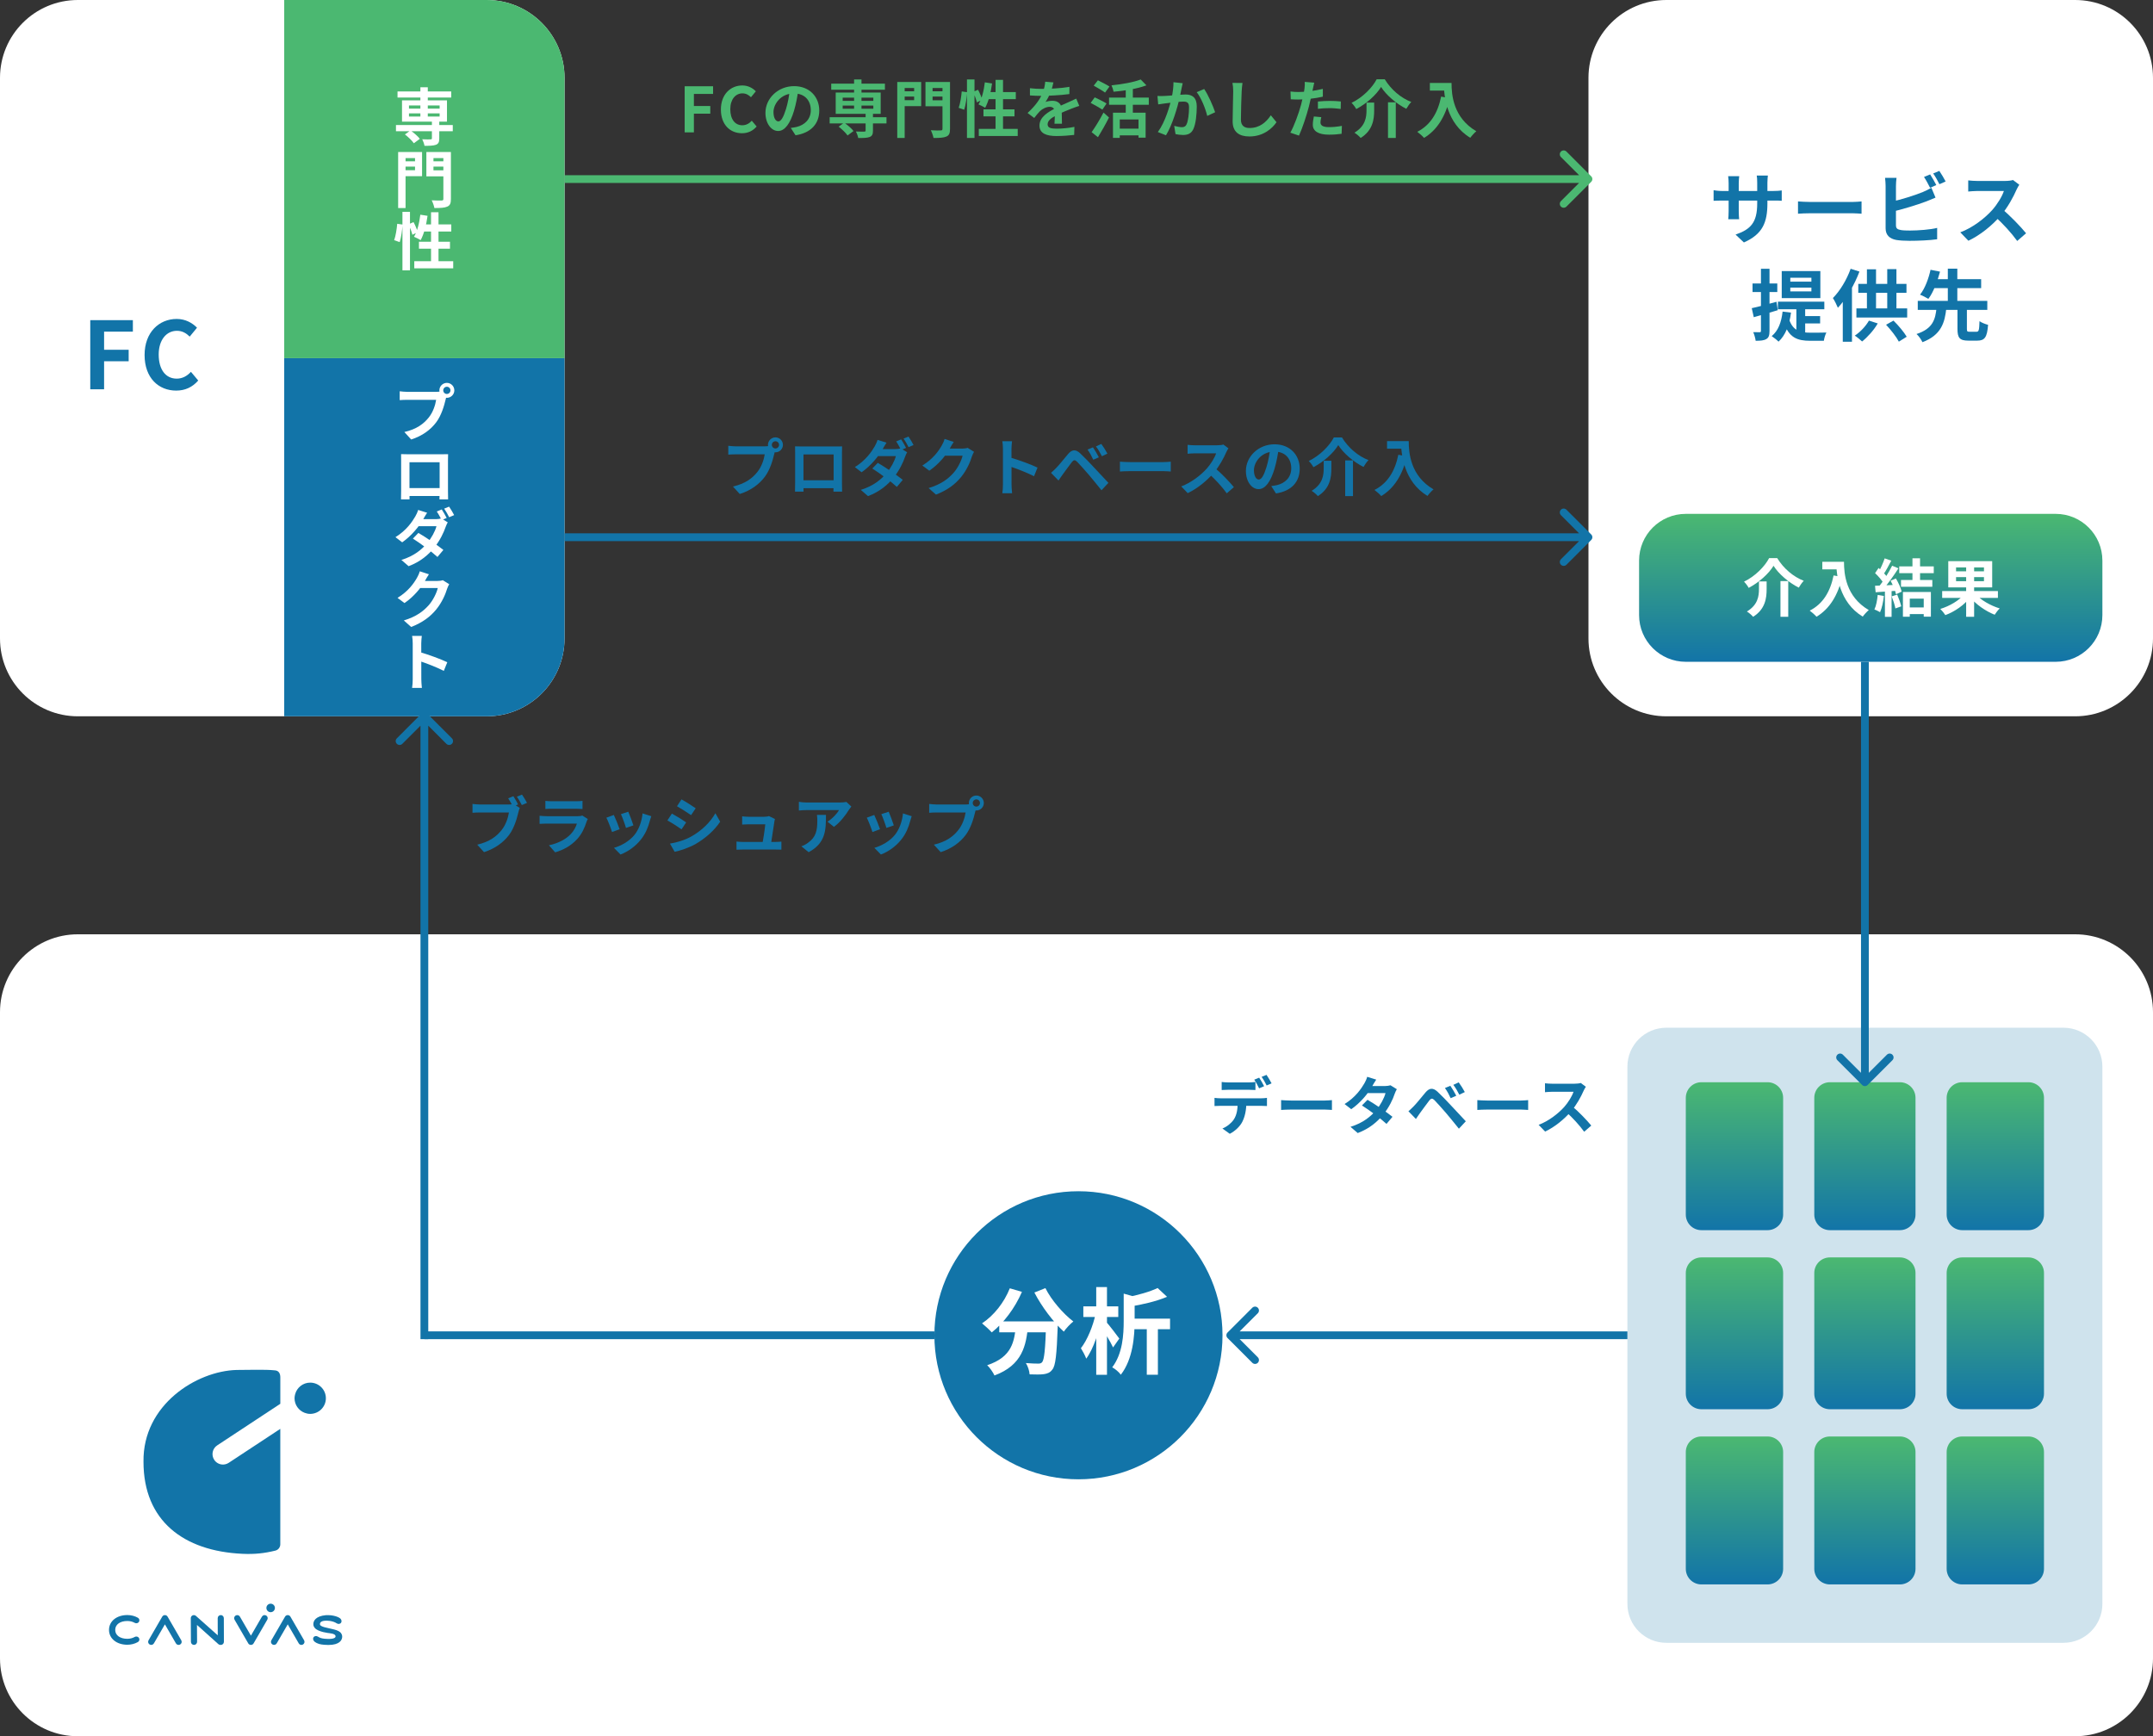 <svg width="553" height="446" viewBox="0 0 553 446" fill="none" xmlns="http://www.w3.org/2000/svg">
<rect x="0" y="0" width="553" height="446" fill="#333333" stroke="none"/>
<path d="M0 260C0 248.954 8.954 240 20 240H533C544.046 240 553 248.954 553 260V426C553 437.046 544.046 446 533 446H20C8.954 446 0 437.046 0 426V260Z" fill="white"/>
<path d="M314 343C314 363.435 297.435 380 277 380C256.565 380 240 363.435 240 343C240 322.565 256.565 306 277 306C297.435 306 314 322.565 314 343Z" fill="#1274A8"/>
<path d="M0 20C0 8.954 8.954 0 20 0H125C136.046 0 145 8.954 145 20V164C145 175.046 136.046 184 125 184H20C8.954 184 0 175.046 0 164V20Z" fill="white"/>
<path d="M408 20C408 8.954 416.954 0 428 0H533C544.046 0 553 8.954 553 20V164C553 175.046 544.046 184 533 184H428C416.954 184 408 175.046 408 164V20Z" fill="white"/>
<path opacity="0.2" d="M418 274C418 268.477 422.477 264 428 264H530C535.523 264 540 268.477 540 274V412C540 417.523 535.523 422 530 422H428C422.477 422 418 417.523 418 412V274Z" fill="#1274A8"/>
<path d="M73 92H145V164C145 175.046 136.046 184 125 184H73V92Z" fill="#1274A8"/>
<path d="M73 0H125C136.046 0 145 8.954 145 20V92H73V0Z" fill="#4BB871"/>
<path fill-rule="evenodd" clip-rule="evenodd" d="M402.343 38.929L408.707 45.293C409.098 45.683 409.098 46.317 408.707 46.707L402.343 53.071C401.953 53.462 401.319 53.462 400.929 53.071C400.538 52.681 400.538 52.047 400.929 51.657L405.586 47L145 47L145 45L405.586 45L400.929 40.343C400.538 39.953 400.538 39.319 400.929 38.929C401.319 38.538 401.953 38.538 402.343 38.929Z" fill="#4BB871"/>
<path fill-rule="evenodd" clip-rule="evenodd" d="M402.343 130.929L408.707 137.293C409.098 137.683 409.098 138.317 408.707 138.707L402.343 145.071C401.953 145.462 401.319 145.462 400.929 145.071C400.538 144.68 400.538 144.047 400.929 143.657L405.586 139L145 139V137L405.586 137L400.929 132.343C400.538 131.953 400.538 131.319 400.929 130.929C401.319 130.538 401.953 130.538 402.343 130.929Z" fill="#1274A8"/>
<path d="M433 282C433 279.791 434.791 278 437 278H454C456.209 278 458 279.791 458 282V312C458 314.209 456.209 316 454 316H437C434.791 316 433 314.209 433 312V282Z" fill="url(#paint0_linear_130_168)"/>
<path d="M433 327C433 324.791 434.791 323 437 323H454C456.209 323 458 324.791 458 327V358C458 360.209 456.209 362 454 362H437C434.791 362 433 360.209 433 358V327Z" fill="url(#paint1_linear_130_168)"/>
<path d="M433 373C433 370.791 434.791 369 437 369H454C456.209 369 458 370.791 458 373V403C458 405.209 456.209 407 454 407H437C434.791 407 433 405.209 433 403V373Z" fill="url(#paint2_linear_130_168)"/>
<path d="M466 282C466 279.791 467.791 278 470 278H488C490.209 278 492 279.791 492 282V312C492 314.209 490.209 316 488 316H470C467.791 316 466 314.209 466 312V282Z" fill="url(#paint3_linear_130_168)"/>
<path d="M421 144C421 137.373 426.373 132 433 132H528C534.627 132 540 137.373 540 144V158C540 164.627 534.627 170 528 170H433C426.373 170 421 164.627 421 158V144Z" fill="url(#paint4_linear_130_168)"/>
<path d="M466 327C466 324.791 467.791 323 470 323H488C490.209 323 492 324.791 492 327V358C492 360.209 490.209 362 488 362H470C467.791 362 466 360.209 466 358V327Z" fill="url(#paint5_linear_130_168)"/>
<path d="M466 373C466 370.791 467.791 369 470 369H488C490.209 369 492 370.791 492 373V403C492 405.209 490.209 407 488 407H470C467.791 407 466 405.209 466 403V373Z" fill="url(#paint6_linear_130_168)"/>
<path d="M500 282C500 279.791 501.791 278 504 278H521C523.209 278 525 279.791 525 282V312C525 314.209 523.209 316 521 316H504C501.791 316 500 314.209 500 312V282Z" fill="url(#paint7_linear_130_168)"/>
<path d="M500 327C500 324.791 501.791 323 504 323H521C523.209 323 525 324.791 525 327V358C525 360.209 523.209 362 521 362H504C501.791 362 500 360.209 500 358V327Z" fill="url(#paint8_linear_130_168)"/>
<path d="M500 373C500 370.791 501.791 369 504 369H521C523.209 369 525 370.791 525 373V403C525 405.209 523.209 407 521 407H504C501.791 407 500 405.209 500 403V373Z" fill="url(#paint9_linear_130_168)"/>
<path fill-rule="evenodd" clip-rule="evenodd" d="M486.071 272.343L479.707 278.707C479.317 279.098 478.683 279.098 478.293 278.707L471.929 272.343C471.538 271.953 471.538 271.319 471.929 270.929C472.32 270.538 472.953 270.538 473.343 270.929L478 275.586L478 170L480 170L480 275.586L484.657 270.929C485.047 270.538 485.681 270.538 486.071 270.929C486.462 271.319 486.462 271.953 486.071 272.343Z" fill="#1274A8"/>
<path fill-rule="evenodd" clip-rule="evenodd" d="M321.657 350.071L315.293 343.707C314.902 343.317 314.902 342.683 315.293 342.293L321.657 335.929C322.047 335.538 322.681 335.538 323.071 335.929C323.462 336.32 323.462 336.953 323.071 337.343L318.414 342L418 342L418 344L318.414 344L323.071 348.657C323.462 349.047 323.462 349.681 323.071 350.071C322.681 350.462 322.047 350.462 321.657 350.071Z" fill="#1274A8"/>
<path fill-rule="evenodd" clip-rule="evenodd" d="M109 342L240 342L240 344L109 344L109 342Z" fill="#1274A8"/>
<path fill-rule="evenodd" clip-rule="evenodd" d="M101.929 189.657L108.293 183.293C108.683 182.902 109.317 182.902 109.707 183.293L116.071 189.657C116.462 190.047 116.462 190.681 116.071 191.071C115.68 191.462 115.047 191.462 114.657 191.071L110 186.414L110 344L108 344L108 186.414L103.343 191.071C102.953 191.462 102.319 191.462 101.929 191.071C101.538 190.681 101.538 190.047 101.929 189.657Z" fill="#1274A8"/>
<path d="M57.089 376.204C56.281 376.147 55.505 375.731 55.026 375.004C54.208 373.767 54.547 372.098 55.792 371.282L71.998 360.602V353.819C71.998 352.972 71.711 352.042 70.513 352.005C68.252 351.75 63.475 351.912 60.746 351.912C50.525 352.192 36.642 360.815 36.856 375.503C36.856 390.632 47.118 398.449 62.293 399.141C65.392 399.281 67.898 399.016 70.737 398.314C71.477 398.132 71.993 397.462 71.993 396.703V367.041L58.751 375.763C58.24 376.1 57.651 376.241 57.084 376.204H57.089Z" fill="#1274A8"/>
<path d="M83.703 359.183C83.703 356.963 81.9 355.165 79.676 355.165C77.816 355.165 76.264 356.433 75.806 358.143C75.717 358.476 75.654 358.819 75.654 359.177C75.654 360.887 76.733 362.343 78.244 362.92C78.692 363.091 79.171 363.195 79.676 363.195C81.9 363.195 83.703 361.397 83.703 359.177V359.183Z" fill="#1274A8"/>
<path d="M43.044 415.279C42.904 415.034 42.643 414.884 42.357 414.884C42.07 414.884 41.81 415.034 41.669 415.279L38.153 421.354C37.934 421.734 38.065 422.217 38.445 422.435C38.825 422.654 39.309 422.524 39.528 422.144L42.357 417.259L45.185 422.144C45.331 422.399 45.597 422.539 45.873 422.539C46.009 422.539 46.144 422.503 46.269 422.435C46.649 422.217 46.78 421.734 46.561 421.354L43.044 415.279Z" fill="#1274A8"/>
<path d="M32.704 416.396C33.397 416.396 34.058 416.562 34.616 416.879C34.996 417.092 35.48 416.968 35.699 416.604C35.918 416.24 35.793 415.772 35.413 415.559C34.611 415.107 33.673 414.868 32.699 414.868C30.006 414.868 28 416.422 28 418.683C28 420.944 30.006 422.498 32.699 422.498C33.668 422.498 34.605 422.259 35.413 421.806C35.793 421.593 35.918 421.126 35.699 420.762C35.48 420.398 34.991 420.273 34.616 420.486C34.053 420.803 33.392 420.97 32.704 420.97C30.886 420.97 29.594 420.102 29.594 418.683C29.594 417.264 30.891 416.396 32.704 416.396Z" fill="#1274A8"/>
<path d="M70.612 413.044C70.612 412.441 70.123 411.952 69.518 411.952C68.914 411.952 68.424 412.441 68.424 413.044C68.424 413.647 68.914 414.135 69.518 414.135C70.123 414.135 70.612 413.647 70.612 413.044Z" fill="#1274A8"/>
<path d="M56.703 414.883C56.266 414.883 55.911 415.242 55.916 415.679L55.932 420.076L50.311 415.076C50.077 414.873 49.743 414.826 49.462 414.956C49.181 415.086 48.999 415.367 49.004 415.679L49.04 421.754C49.04 422.191 49.4 422.539 49.832 422.539C50.27 422.539 50.624 422.18 50.619 421.744L50.593 417.409L56.094 422.347C56.245 422.477 56.427 422.539 56.609 422.539C56.63 422.539 56.646 422.529 56.661 422.529C56.682 422.529 56.698 422.539 56.719 422.539H56.724C57.161 422.539 57.516 422.18 57.511 421.744L57.49 415.668C57.49 415.232 57.13 414.868 56.693 414.883H56.703Z" fill="#1274A8"/>
<path d="M74.592 415.279C74.451 415.034 74.191 414.884 73.904 414.884C73.618 414.884 73.357 415.034 73.216 415.279L69.7 421.354C69.481 421.734 69.612 422.217 69.992 422.435C70.372 422.654 70.857 422.524 71.075 422.144L73.904 417.259L76.733 422.144C76.879 422.399 77.144 422.539 77.42 422.539C77.556 422.539 77.691 422.503 77.816 422.435C78.197 422.217 78.327 421.734 78.108 421.354L74.592 415.279Z" fill="#1274A8"/>
<path d="M68.361 414.987C67.981 414.769 67.497 414.899 67.278 415.279L64.449 420.164L61.62 415.279C61.402 414.899 60.917 414.769 60.537 414.987C60.157 415.206 60.026 415.689 60.245 416.069L63.762 422.144C63.902 422.389 64.163 422.539 64.449 422.539C64.736 422.539 64.996 422.389 65.137 422.144L68.653 416.069C68.872 415.689 68.742 415.206 68.361 414.987Z" fill="#1274A8"/>
<path d="M87.563 419.473C87.255 419.109 86.771 418.828 85.859 418.589C84.135 418.132 82.114 417.934 82.182 417.186C82.161 416.775 82.531 416.11 84.734 416.375C85.562 416.526 85.995 416.687 86.505 417.009C86.865 417.238 87.375 417.191 87.615 416.827C87.818 416.515 87.74 416.053 87.386 415.736C86.563 415.091 84.942 414.831 83.755 414.894C80.952 415.143 80.525 416.463 80.489 417.097C80.457 417.55 80.572 417.81 80.832 418.153C81.655 419.234 84.63 419.535 84.635 419.525C85.766 419.66 86.229 419.956 86.193 420.393C86.135 420.829 85.396 421.115 83.432 420.959C82.583 420.886 82.15 420.725 81.64 420.403C81.28 420.174 80.77 420.221 80.53 420.585C80.327 420.897 80.405 421.359 80.759 421.676C81.582 422.321 82.333 422.425 83.307 422.508C83.677 422.539 84.015 422.555 84.328 422.555C87.308 422.555 87.813 421.24 87.88 420.606C87.933 420.211 87.828 419.826 87.563 419.483V419.473Z" fill="#1274A8"/>
<path d="M290.088 338.736H300.528V341.448H290.088V338.736ZM288.624 332.304L292.056 333.264C292.032 333.48 291.864 333.624 291.432 333.696V339.336C291.432 343.176 291 349.152 287.88 353.136C287.472 352.512 286.368 351.576 285.672 351.24C288.36 347.712 288.624 342.864 288.624 339.288V332.304ZM297.336 330.864L299.76 333.12C297 334.296 293.328 335.136 290.16 335.64C290.016 334.968 289.584 333.888 289.224 333.288C292.176 332.712 295.368 331.824 297.336 330.864ZM294.552 339.576H297.408V353.136H294.552V339.576ZM278.256 335.568H287.232V338.304H278.256V335.568ZM281.568 330.624H284.328V353.16H281.568V330.624ZM281.424 337.416L283.128 338.016C282.36 341.88 280.848 346.536 279 349.008C278.736 348.216 278.064 347.04 277.632 346.32C279.288 344.232 280.8 340.488 281.424 337.416ZM284.112 339.528C284.736 340.2 287.016 343.152 287.496 343.848L285.888 346.128C285.24 344.688 283.608 342.024 282.792 340.824L284.112 339.528Z" fill="white"/>
<path d="M256.656 339.432H269.64V342.24H256.656V339.432ZM268.704 339.432H271.728C271.728 339.432 271.704 340.32 271.68 340.68C271.416 347.976 271.128 350.832 270.288 351.816C269.688 352.632 269.016 352.848 268.104 352.992C267.264 353.112 265.872 353.088 264.456 353.04C264.408 352.2 264.024 350.952 263.496 350.136C264.84 350.256 266.088 350.28 266.688 350.28C267.12 350.28 267.384 350.208 267.648 349.944C268.224 349.32 268.488 346.632 268.704 339.96V339.432ZM259.368 330.936L262.488 331.848C260.688 336.024 257.76 339.888 254.736 342.264C254.184 341.64 252.936 340.488 252.24 339.936C255.264 337.944 257.928 334.584 259.368 330.936ZM268.512 330.888C270.024 333.936 273.048 337.44 275.688 339.456C274.896 340.08 273.792 341.256 273.24 342.072C270.528 339.576 267.576 335.688 265.68 332.016L268.512 330.888ZM260.952 340.248H264.072C263.616 345.648 262.584 350.664 255.432 353.328C255.072 352.536 254.232 351.312 253.56 350.688C259.992 348.576 260.568 344.52 260.952 340.248Z" fill="white"/>
<path d="M45.249 100.336C40.761 100.336 37.137 97.12 37.137 91.192C37.137 85.336 40.881 81.928 45.393 81.928C47.649 81.928 49.449 82.984 50.601 84.184L48.729 86.464C47.817 85.576 46.809 84.976 45.441 84.976C42.777 84.976 40.761 87.28 40.761 91.072C40.761 94.96 42.561 97.264 45.393 97.264C46.905 97.264 48.105 96.544 49.041 95.512L50.913 97.744C49.449 99.448 47.553 100.336 45.249 100.336Z" fill="#1274A8"/>
<path d="M23.184 100V82.24H34.128V85.192H26.736V89.848H33.048V92.8H26.736V100H23.184Z" fill="#1274A8"/>
<path d="M502.78 79.06H505.2V84.48C505.2 85.14 505.3 85.22 505.92 85.22C506.2 85.22 507.32 85.22 507.66 85.22C508.26 85.22 508.36 84.86 508.44 82.5C508.94 82.88 509.98 83.28 510.64 83.44C510.4 86.64 509.76 87.5 507.88 87.5C507.42 87.5 506 87.5 505.56 87.5C503.3 87.5 502.78 86.74 502.78 84.48V79.06ZM492.58 77.28H510.44V79.6H492.58V77.28ZM495.88 71.72H508.86V74.02H495.88V71.72ZM497.4 79.1H499.92C499.54 82.88 498.6 86.08 493.78 87.9C493.5 87.26 492.82 86.28 492.26 85.8C496.54 84.42 497.1 81.94 497.4 79.1ZM495.86 69.3L498.3 69.78C497.66 72.14 496.64 75.02 495.3 76.78C494.74 76.42 493.76 75.92 493.16 75.7C494.48 74.06 495.42 71.36 495.86 69.3ZM500.3 69.02H502.74V78H500.3V69.02Z" fill="#1274A8"/>
<path d="M475.34 69.04L477.6 69.76C476.32 73.16 474.24 76.76 472.06 79.06C471.84 78.48 471.18 77.16 470.78 76.56C472.58 74.76 474.32 71.9 475.34 69.04ZM473.32 74.62L475.68 72.28V72.3V87.78H473.32V74.62ZM477.3 72.92H489.68V75.22H477.3V72.92ZM476.82 79.22H489.86V81.56H476.82V79.22ZM479.52 69.18H481.86V80.42H479.52V69.18ZM484.74 69.14H487.1V80.46H484.74V69.14ZM480.04 82.36L482.3 83.08C481.3 84.82 479.68 86.6 478.28 87.72C477.84 87.3 476.94 86.54 476.4 86.22C477.82 85.28 479.22 83.8 480.04 82.36ZM484.44 83.42L486.34 82.36C487.64 83.62 489.04 85.32 489.74 86.5L487.72 87.76C487.1 86.56 485.68 84.74 484.44 83.42Z" fill="#1274A8"/>
<path d="M459.84 73.88V74.86H465.26V73.88H459.84ZM459.84 71.34V72.34H465.26V71.34H459.84ZM457.64 69.64H467.56V76.58H457.64V69.64ZM456.66 77.5H468.58V79.44H456.66V77.5ZM461.4 78.56H463.66V86.7L461.4 85.72V78.56ZM459.56 82.1C460.56 85.08 462.6 85.46 465.06 85.46C465.74 85.46 468.24 85.46 469.12 85.42C468.82 85.92 468.54 86.92 468.46 87.54H464.96C461.72 87.54 459.4 86.82 458.12 82.58L459.56 82.1ZM463.04 81.2H467.5V83.08H463.04V81.2ZM457.86 80.04L460.02 80.3C459.6 83.56 458.58 86.14 456.82 87.76C456.46 87.38 455.56 86.66 455.06 86.34C456.72 85 457.56 82.78 457.86 80.04ZM449.94 79.16C451.58 78.82 454 78.16 456.3 77.52L456.62 79.68C454.52 80.32 452.26 80.98 450.46 81.48L449.94 79.16ZM450.14 72.82H456.5V75.02H450.14V72.82ZM452.3 69.04H454.5V85C454.5 86.1 454.32 86.72 453.7 87.08C453.1 87.46 452.22 87.54 450.94 87.54C450.88 86.94 450.6 85.96 450.32 85.32C451.04 85.34 451.74 85.34 451.98 85.34C452.22 85.34 452.3 85.26 452.3 84.98V69.04Z" fill="#1274A8"/>
<path d="M518.66 47.46C518.5 47.68 518.14 48.28 517.96 48.7C517.14 50.6 515.66 53.32 513.94 55.32C511.7 57.9 508.68 60.38 505.58 61.84L503.5 59.68C506.74 58.48 509.82 56.04 511.7 53.96C513.02 52.46 514.24 50.48 514.7 49.06C513.86 49.06 508.76 49.06 507.9 49.06C507.08 49.06 505.98 49.16 505.54 49.2V46.34C506.08 46.42 507.32 46.48 507.9 46.48C508.96 46.48 514.08 46.48 514.96 46.48C515.84 46.48 516.62 46.38 517.04 46.24L518.66 47.46ZM514.2 53.66C516.26 55.34 519.1 58.32 520.4 59.92L518.12 61.9C516.64 59.84 514.46 57.46 512.32 55.52L514.2 53.66Z" fill="#1274A8"/>
<path d="M495.76 44.8C496.26 45.54 496.96 46.8 497.34 47.54L495.74 48.24C495.32 47.42 494.72 46.24 494.18 45.46L495.76 44.8ZM498.12 43.9C498.64 44.66 499.38 45.92 499.74 46.62L498.14 47.32C497.74 46.48 497.08 45.32 496.54 44.56L498.12 43.9ZM487.12 45.68C487.04 46.28 486.98 47.18 486.98 47.76C486.98 48.98 486.98 56.34 486.98 57.84C486.98 58.72 487.38 58.94 488.28 59.1C488.88 59.2 489.7 59.22 490.58 59.22C492.68 59.22 495.9 58.98 497.56 58.54V61.46C495.66 61.74 492.64 61.86 490.44 61.86C489.14 61.86 487.92 61.78 487.06 61.64C485.34 61.32 484.32 60.38 484.32 58.64C484.32 56.34 484.32 49 484.32 47.76C484.32 47.3 484.26 46.28 484.18 45.68H487.12ZM485.8 51.82C488.38 51.26 491.8 50.18 493.9 49.32C494.6 49.02 495.28 48.7 496.08 48.24L497.14 50.76C496.38 51.08 495.48 51.46 494.82 51.72C492.46 52.62 488.54 53.8 485.82 54.44L485.8 51.82Z" fill="#1274A8"/>
<path d="M461.82 51.74C462.56 51.8 464 51.88 465.04 51.88C467.4 51.88 474 51.88 475.78 51.88C476.72 51.88 477.6 51.78 478.14 51.74V54.9C477.66 54.88 476.64 54.78 475.8 54.78C473.98 54.78 467.4 54.78 465.04 54.78C463.92 54.78 462.58 54.84 461.82 54.9V51.74Z" fill="#1274A8"/>
<path d="M453.96 52.18C453.96 57.12 452.76 60.14 447.92 62.28L445.78 60.26C449.66 58.92 451.34 57.18 451.34 52.26V46.94C451.34 46.14 451.3 45.48 451.22 45.1H454.08C454.04 45.5 453.96 46.14 453.96 46.94V52.18ZM446.72 45.26C446.68 45.64 446.6 46.28 446.6 47.08V54.22C446.6 55.12 446.66 55.94 446.7 56.32H443.9C443.94 55.94 444 55.12 444 54.22V47.06C444 46.5 443.96 45.88 443.88 45.26H446.72ZM440.14 48.86C440.5 48.92 441.32 49.06 442.3 49.06H455.42C456.48 49.06 457.08 49 457.64 48.92V51.58C457.2 51.52 456.48 51.52 455.44 51.52H442.3C441.3 51.52 440.6 51.56 440.14 51.58V48.86Z" fill="#1274A8"/>
<path d="M249.848 206.272C249.848 206.784 250.264 207.2 250.776 207.2C251.288 207.2 251.704 206.784 251.704 206.272C251.704 205.76 251.288 205.344 250.776 205.344C250.264 205.344 249.848 205.76 249.848 206.272ZM248.856 206.272C248.856 205.216 249.72 204.352 250.776 204.352C251.832 204.352 252.696 205.216 252.696 206.272C252.696 207.328 251.832 208.192 250.776 208.192C249.72 208.192 248.856 207.328 248.856 206.272ZM250.808 207.536C250.648 207.84 250.536 208.304 250.456 208.64C250.088 210.208 249.384 212.704 248.04 214.48C246.6 216.4 244.472 217.984 241.608 218.896L239.864 216.976C243.048 216.24 244.856 214.848 246.136 213.232C247.208 211.904 247.816 210.08 248.024 208.704C247.048 208.704 241.768 208.704 240.568 208.704C239.832 208.704 239.08 208.752 238.664 208.784V206.512C239.144 206.576 240.04 206.656 240.568 206.656C241.768 206.656 247.08 206.656 247.976 206.656C248.296 206.656 248.808 206.64 249.224 206.528L250.808 207.536Z" fill="#1274A8"/>
<path d="M228.264 208.512C228.568 209.184 229.352 211.28 229.576 212.016L227.672 212.672C227.464 211.904 226.76 209.968 226.376 209.136L228.264 208.512ZM234.168 209.664C233.992 210.192 233.896 210.528 233.8 210.848C233.384 212.464 232.696 214.128 231.608 215.52C230.12 217.456 228.136 218.784 226.264 219.504L224.584 217.792C226.328 217.312 228.568 216.096 229.88 214.432C230.968 213.088 231.752 210.96 231.928 208.944L234.168 209.664ZM224.552 209.344C224.952 210.16 225.736 212.112 226.04 213.008L224.088 213.728C223.832 212.88 223.016 210.736 222.632 210.048L224.552 209.344Z" fill="#1274A8"/>
<path d="M218.664 207.184C218.504 207.392 218.2 207.776 218.056 208C217.304 209.248 215.784 211.28 214.2 212.4L212.536 211.072C213.832 210.288 215.08 208.88 215.496 208.096C214.52 208.096 208.152 208.096 207.144 208.096C206.488 208.096 205.944 208.128 205.192 208.208V205.968C205.816 206.064 206.488 206.144 207.144 206.144C208.152 206.144 214.936 206.144 215.768 206.144C216.216 206.144 217.096 206.08 217.4 206L218.664 207.184ZM212.152 209.328C212.152 213.296 212.056 216.56 207.704 218.912L205.832 217.392C206.36 217.216 206.936 216.944 207.528 216.496C209.544 215.088 209.928 213.408 209.928 210.784C209.928 210.272 209.912 209.856 209.832 209.328H212.152Z" fill="#1274A8"/>
<path d="M199.041 210.384C198.977 210.592 198.913 210.88 198.897 211.056C198.737 212.176 198.193 215.808 198.001 216.96H195.793C196.001 215.904 196.481 212.816 196.561 211.744C195.793 211.744 192.689 211.744 192.225 211.744C191.729 211.744 191.089 211.776 190.625 211.808V209.696C191.057 209.76 191.793 209.808 192.209 209.808C193.025 209.808 195.553 209.808 196.321 209.808C196.641 209.808 197.297 209.744 197.505 209.632L199.041 210.384ZM189.169 216.176C189.585 216.224 190.193 216.272 190.737 216.272C191.697 216.272 198.353 216.272 199.137 216.272C199.537 216.272 200.289 216.24 200.705 216.192V218.256C200.369 218.24 199.585 218.224 199.169 218.224C198.337 218.224 191.553 218.224 190.737 218.224C190.177 218.224 189.761 218.24 189.169 218.272V216.176Z" fill="#1274A8"/>
<path d="M175.041 205.344C176.097 205.92 177.857 207.04 178.689 207.632L177.505 209.392C176.609 208.768 174.945 207.696 173.889 207.104L175.041 205.344ZM172.081 216.704C173.873 216.4 175.777 215.856 177.521 214.896C180.241 213.376 182.481 211.184 183.745 208.896L184.977 211.072C183.505 213.296 181.233 215.312 178.625 216.832C176.993 217.744 174.689 218.544 173.281 218.8L172.081 216.704ZM172.577 208.992C173.649 209.568 175.409 210.656 176.241 211.248L175.057 213.04C174.161 212.4 172.497 211.328 171.425 210.752L172.577 208.992Z" fill="#1274A8"/>
<path d="M161.377 208.512C161.681 209.184 162.465 211.28 162.689 212.016L160.785 212.672C160.577 211.904 159.873 209.968 159.489 209.136L161.377 208.512ZM167.281 209.664C167.105 210.192 167.009 210.528 166.913 210.848C166.497 212.464 165.809 214.128 164.721 215.52C163.233 217.456 161.249 218.784 159.377 219.504L157.697 217.792C159.441 217.312 161.681 216.096 162.993 214.432C164.081 213.088 164.865 210.96 165.041 208.944L167.281 209.664ZM157.665 209.344C158.065 210.16 158.849 212.112 159.153 213.008L157.201 213.728C156.945 212.88 156.129 210.736 155.745 210.048L157.665 209.344Z" fill="#1274A8"/>
<path d="M140.081 205.728C140.513 205.792 141.201 205.824 141.745 205.824C142.753 205.824 146.961 205.824 147.889 205.824C148.401 205.824 149.185 205.792 149.617 205.728V207.808C149.201 207.776 148.449 207.744 147.857 207.744C146.977 207.744 142.689 207.744 141.745 207.744C141.217 207.744 140.545 207.76 140.081 207.808V205.728ZM150.977 210.384C150.865 210.592 150.721 210.88 150.673 211.04C150.177 212.592 149.489 214.16 148.305 215.472C146.689 217.28 144.641 218.352 142.593 218.944L140.993 217.136C143.409 216.624 145.313 215.584 146.545 214.32C147.393 213.456 147.905 212.448 148.177 211.568C147.377 211.568 141.889 211.568 140.465 211.568C140.065 211.568 139.265 211.584 138.593 211.632V209.552C139.281 209.616 139.953 209.664 140.465 209.664C141.553 209.664 147.281 209.664 148.369 209.664C148.897 209.664 149.329 209.6 149.553 209.488L150.977 210.384Z" fill="#1274A8"/>
<path d="M131.857 204.528C132.257 205.136 132.785 206.048 133.073 206.64L131.745 207.2C131.425 206.528 130.945 205.712 130.529 205.072L131.857 204.528ZM134.081 204.112C134.497 204.704 135.057 205.664 135.361 206.24L134.033 206.8C133.697 206.144 133.201 205.248 132.753 204.656L134.081 204.112ZM133.505 207.536C133.361 207.84 133.233 208.304 133.153 208.64C132.785 210.208 132.081 212.704 130.753 214.48C129.297 216.4 127.169 217.984 124.321 218.896L122.577 216.976C125.745 216.24 127.553 214.848 128.833 213.232C129.905 211.904 130.513 210.08 130.721 208.704C129.761 208.704 124.465 208.704 123.265 208.704C122.545 208.704 121.777 208.752 121.361 208.784V206.512C121.841 206.576 122.737 206.656 123.265 206.656C124.465 206.656 129.777 206.656 130.673 206.656C130.993 206.656 131.505 206.64 131.921 206.528L133.505 207.536Z" fill="#1274A8"/>
<path d="M367.261 21.312H371.789V23.264H367.261V21.312ZM370.845 21.312H372.829C372.829 24.352 373.261 30.24 379.197 33.712C378.749 34.064 377.981 34.912 377.645 35.392C371.549 31.728 370.845 24.576 370.845 21.312ZM370.157 24.816L372.365 25.216C371.245 29.968 369.117 33.408 365.773 35.424C365.421 35.008 364.525 34.208 364.029 33.856C367.373 32.16 369.293 29.056 370.157 24.816Z" fill="#4BB871"/>
<path d="M354.733 22.336C353.485 24.384 351.037 26.592 348.349 28.016C348.109 27.536 347.565 26.816 347.149 26.416C349.997 25.056 352.493 22.496 353.597 20.368H355.677C357.325 23.072 359.869 25.184 362.493 26.192C361.997 26.704 361.565 27.36 361.213 27.952C358.653 26.656 356.029 24.416 354.733 22.336ZM356.509 26.272H358.509V35.44H356.509V26.272ZM350.989 26.352H352.957V28.336C352.957 30.608 352.637 33.472 349.485 35.44C349.149 35.024 348.397 34.384 347.885 34.08C350.701 32.4 350.989 30.144 350.989 28.288V26.352Z" fill="#4BB871"/>
<path d="M337.565 21.232C337.453 21.68 337.309 22.4 337.229 22.752C337.005 23.84 336.605 25.792 336.173 27.424C335.597 29.664 334.525 32.928 333.645 34.832L331.421 34.08C332.365 32.464 333.581 29.12 334.189 26.88C334.589 25.376 334.957 23.616 335.069 22.672C335.149 22.08 335.165 21.424 335.117 21.04L337.565 21.232ZM333.485 23.632C335.437 23.632 337.693 23.328 339.773 22.832V24.832C337.789 25.296 335.277 25.568 333.469 25.568C332.685 25.568 332.093 25.536 331.533 25.504L331.469 23.504C332.301 23.6 332.829 23.632 333.485 23.632ZM338.509 26.08C339.405 25.984 340.557 25.92 341.597 25.92C342.509 25.92 343.469 25.968 344.397 26.064L344.365 27.984C343.549 27.888 342.573 27.776 341.613 27.776C340.509 27.776 339.517 27.824 338.509 27.952V26.08ZM339.373 30.096C339.261 30.56 339.165 31.072 339.165 31.424C339.165 32.128 339.629 32.656 341.357 32.656C342.429 32.656 343.533 32.544 344.669 32.336L344.589 34.368C343.693 34.496 342.621 34.592 341.341 34.592C338.637 34.592 337.197 33.68 337.197 32.064C337.197 31.312 337.341 30.544 337.469 29.92L339.373 30.096Z" fill="#4BB871"/>
<path d="M319.133 21.312C319.037 21.984 318.957 22.816 318.925 23.456C318.845 25.184 318.733 28.752 318.733 30.736C318.733 32.352 319.693 32.88 320.941 32.88C323.581 32.88 325.245 31.36 326.413 29.616L327.869 31.392C326.829 32.928 324.557 35.056 320.909 35.056C318.285 35.056 316.605 33.904 316.605 31.168C316.605 29.024 316.749 24.832 316.749 23.456C316.749 22.688 316.685 21.92 316.557 21.296L319.133 21.312Z" fill="#4BB871"/>
<path d="M303.773 21.376C303.677 21.792 303.581 22.304 303.485 22.704C303.341 23.424 303.133 24.416 302.973 25.232C302.445 27.488 301.149 32.048 299.485 34.752L297.389 33.92C299.293 31.36 300.493 27.136 300.941 25.12C301.245 23.68 301.421 22.32 301.405 21.12L303.773 21.376ZM309.293 22.864C310.269 24.256 311.613 27.296 312.109 28.832L310.077 29.776C309.661 27.984 308.525 25.104 307.373 23.68L309.293 22.864ZM297.293 24.656C297.869 24.688 298.413 24.672 299.005 24.656C300.285 24.624 303.309 24.272 304.509 24.272C306.189 24.272 307.389 25.024 307.389 27.344C307.389 29.232 307.165 31.824 306.493 33.2C305.949 34.32 305.069 34.672 303.869 34.672C303.245 34.672 302.493 34.576 301.933 34.448L301.597 32.336C302.221 32.512 303.133 32.672 303.549 32.672C304.093 32.672 304.493 32.512 304.749 31.984C305.197 31.088 305.405 29.136 305.405 27.568C305.405 26.288 304.845 26.096 303.853 26.096C302.893 26.096 300.141 26.448 299.261 26.56C298.797 26.624 297.965 26.736 297.485 26.816L297.293 24.656Z" fill="#4BB871"/>
<path d="M285.869 28.944H294.253V35.36H292.429V30.688H287.613V35.424H285.869V28.944ZM292.989 20.416L294.461 21.92C292.109 22.816 288.861 23.312 286.029 23.568C285.949 23.104 285.693 22.352 285.485 21.92C288.205 21.648 291.213 21.12 292.989 20.416ZM289.149 22.208H290.973V29.952H289.149V22.208ZM284.861 25.072H295.069V26.912H284.861V25.072ZM287.117 33.04H293.181V34.768H287.117V33.04ZM280.925 22L281.997 20.624C282.893 21.072 284.285 21.776 284.973 22.224L283.837 23.776C283.197 23.296 281.837 22.528 280.925 22ZM280.141 26.432L281.181 25.008C282.093 25.44 283.517 26.128 284.221 26.576L283.149 28.16C282.493 27.712 281.101 26.944 280.141 26.432ZM280.381 33.952C281.245 32.752 282.477 30.752 283.437 28.912L284.845 30.176C283.997 31.872 282.973 33.696 282.013 35.248L280.381 33.952Z" fill="#4BB871"/>
<path d="M270.573 21.168C270.445 21.76 270.237 22.704 269.789 23.856C269.453 24.64 268.989 25.552 268.541 26.192C268.973 26 269.821 25.888 270.365 25.888C271.693 25.888 272.701 26.672 272.701 28.16C272.701 29.024 272.749 30.768 272.765 31.776H270.845C270.909 31.024 270.941 29.664 270.925 28.8C270.925 27.776 270.285 27.44 269.613 27.44C268.733 27.44 267.725 27.968 267.117 28.544C266.637 29.024 266.189 29.6 265.645 30.304L263.933 29.024C265.981 27.136 267.213 25.408 267.885 23.648C268.205 22.784 268.413 21.808 268.461 20.992L270.573 21.168ZM264.541 22.656C265.357 22.768 266.541 22.832 267.357 22.832C269.469 22.832 272.365 22.72 274.685 22.304L274.669 24.16C272.413 24.48 269.197 24.624 267.245 24.624C266.589 24.624 265.421 24.592 264.541 24.512V22.656ZM277.213 27.2C276.717 27.344 275.853 27.664 275.309 27.872C274.269 28.272 272.829 28.848 271.325 29.616C269.869 30.368 269.085 31.056 269.085 31.936C269.085 32.816 269.853 33.056 271.405 33.056C272.765 33.056 274.557 32.88 275.965 32.592L275.901 34.656C274.829 34.8 272.877 34.944 271.357 34.944C268.861 34.944 266.989 34.32 266.989 32.256C266.989 30.032 269.277 28.72 271.197 27.76C272.669 26.992 273.677 26.608 274.637 26.16C275.261 25.888 275.821 25.632 276.429 25.328L277.213 27.2Z" fill="#4BB871"/>
<path d="M248.365 20.416H250.301V35.44H248.365V20.416ZM247.021 23.488L248.397 23.68C248.317 25.072 248.045 26.976 247.661 28.192L246.237 27.696C246.637 26.608 246.909 24.816 247.021 23.488ZM249.917 23.616L251.213 23.056C251.661 23.888 252.125 24.976 252.285 25.648L250.909 26.304C250.765 25.6 250.333 24.48 249.917 23.616ZM252.957 21.152L254.813 21.44C254.493 23.824 253.869 26.192 253.037 27.696C252.653 27.424 251.789 27.008 251.325 26.816C252.173 25.472 252.701 23.296 252.957 21.152ZM253.517 23.648H260.909V25.472H252.973L253.517 23.648ZM255.709 20.512H257.629V34.16H255.709V20.512ZM252.605 28.096H260.573V29.888H252.605V28.096ZM251.405 33.104H261.405V34.928H251.405V33.104Z" fill="#4BB871"/>
<path d="M231.405 23.44H235.421V24.8H231.405V23.44ZM238.797 23.44H242.829V24.8H238.797V23.44ZM242.077 21.056H244.013V33.104C244.013 34.224 243.789 34.768 243.085 35.072C242.381 35.392 241.325 35.44 239.773 35.44C239.677 34.896 239.357 33.984 239.085 33.456C240.093 33.536 241.293 33.52 241.629 33.504C241.965 33.504 242.077 33.408 242.077 33.088V21.056ZM231.565 21.056H236.605V27.264H231.565V25.728H234.797V22.608H231.565V21.056ZM243.117 21.056V22.608H239.533V25.76H243.117V27.296H237.709V21.056H243.117ZM230.461 21.056H232.365V35.44H230.461V21.056Z" fill="#4BB871"/>
<path d="M213.101 30.112H227.693V31.712H213.101V30.112ZM213.501 21.488H227.293V23.056H213.501V21.488ZM222.333 29.088H224.221V33.584C224.221 34.496 224.013 34.944 223.341 35.2C222.669 35.44 221.725 35.456 220.429 35.456C220.349 34.944 220.093 34.256 219.853 33.776C220.685 33.824 221.709 33.824 221.981 33.808C222.237 33.792 222.333 33.744 222.333 33.536V29.088ZM219.373 20.416H221.277V28.576H219.373V20.416ZM215.405 32.528L216.829 31.52C217.693 32.112 218.749 33.008 219.229 33.664L217.693 34.8C217.261 34.144 216.237 33.184 215.405 32.528ZM216.445 27.12V27.936H224.317V27.12H216.445ZM216.445 25.088V25.904H224.317V25.088H216.445ZM214.653 23.776H226.205V29.248H214.653V23.776Z" fill="#4BB871"/>
<path d="M205.053 23.04C204.829 24.672 204.509 26.544 203.949 28.432C202.989 31.664 201.613 33.648 199.869 33.648C198.077 33.648 196.605 31.68 196.605 28.976C196.605 25.296 199.821 22.128 203.965 22.128C207.917 22.128 210.429 24.88 210.429 28.384C210.429 31.744 208.365 34.128 204.333 34.752L203.117 32.864C203.741 32.784 204.189 32.704 204.621 32.608C206.653 32.112 208.253 30.656 208.253 28.304C208.253 25.792 206.685 24 203.917 24C200.525 24 198.669 26.768 198.669 28.784C198.669 30.4 199.309 31.184 199.917 31.184C200.605 31.184 201.213 30.16 201.885 28C202.349 26.496 202.701 24.656 202.861 22.976L205.053 23.04Z" fill="#4BB871"/>
<path d="M190.569 34.224C187.577 34.224 185.161 32.08 185.161 28.128C185.161 24.224 187.657 21.952 190.665 21.952C192.169 21.952 193.369 22.656 194.137 23.456L192.889 24.976C192.281 24.384 191.609 23.984 190.697 23.984C188.921 23.984 187.577 25.52 187.577 28.048C187.577 30.64 188.777 32.176 190.665 32.176C191.673 32.176 192.473 31.696 193.097 31.008L194.345 32.496C193.369 33.632 192.105 34.224 190.569 34.224Z" fill="#4BB871"/>
<path d="M175.859 34V22.16H183.155V24.128H178.227V27.232H182.435V29.2H178.227V34H175.859Z" fill="#4BB871"/>
<path d="M356.266 113.312H360.794V115.264H356.266V113.312ZM359.85 113.312H361.834C361.834 116.352 362.266 122.24 368.202 125.712C367.754 126.064 366.986 126.912 366.65 127.392C360.554 123.728 359.85 116.576 359.85 113.312ZM359.162 116.816L361.37 117.216C360.25 121.968 358.122 125.408 354.778 127.424C354.426 127.008 353.53 126.208 353.034 125.856C356.378 124.16 358.298 121.056 359.162 116.816Z" fill="#1274A8"/>
<path d="M343.738 114.336C342.49 116.384 340.042 118.592 337.354 120.016C337.114 119.536 336.57 118.816 336.154 118.416C339.002 117.056 341.498 114.496 342.602 112.368H344.682C346.33 115.072 348.874 117.184 351.498 118.192C351.002 118.704 350.57 119.36 350.218 119.952C347.658 118.656 345.034 116.416 343.738 114.336ZM345.514 118.272H347.514V127.44H345.514V118.272ZM339.994 118.352H341.962V120.336C341.962 122.608 341.642 125.472 338.49 127.44C338.154 127.024 337.402 126.384 336.89 126.08C339.706 124.4 339.994 122.144 339.994 120.288V118.352Z" fill="#1274A8"/>
<path d="M328.458 115.04C328.234 116.672 327.914 118.544 327.354 120.432C326.394 123.664 325.018 125.648 323.274 125.648C321.482 125.648 320.01 123.68 320.01 120.976C320.01 117.296 323.226 114.128 327.37 114.128C331.322 114.128 333.834 116.88 333.834 120.384C333.834 123.744 331.77 126.128 327.738 126.752L326.522 124.864C327.146 124.784 327.594 124.704 328.026 124.608C330.058 124.112 331.658 122.656 331.658 120.304C331.658 117.792 330.09 116 327.322 116C323.93 116 322.074 118.768 322.074 120.784C322.074 122.4 322.714 123.184 323.322 123.184C324.01 123.184 324.618 122.16 325.29 120C325.754 118.496 326.106 116.656 326.266 114.976L328.458 115.04Z" fill="#1274A8"/>
<path d="M315.53 115.168C315.402 115.344 315.114 115.824 314.97 116.16C314.314 117.68 313.13 119.856 311.754 121.456C309.962 123.52 307.546 125.504 305.066 126.672L303.402 124.944C305.994 123.984 308.458 122.032 309.962 120.368C311.018 119.168 311.994 117.584 312.362 116.448C311.69 116.448 307.61 116.448 306.922 116.448C306.266 116.448 305.386 116.528 305.034 116.56V114.272C305.466 114.336 306.458 114.384 306.922 114.384C307.77 114.384 311.866 114.384 312.57 114.384C313.274 114.384 313.898 114.304 314.234 114.192L315.53 115.168ZM311.962 120.128C313.61 121.472 315.882 123.856 316.922 125.136L315.098 126.72C313.914 125.072 312.17 123.168 310.458 121.616L311.962 120.128Z" fill="#1274A8"/>
<path d="M287.655 118.592C288.247 118.64 289.399 118.704 290.231 118.704C292.119 118.704 297.399 118.704 298.823 118.704C299.575 118.704 300.279 118.624 300.711 118.592V121.12C300.327 121.104 299.511 121.024 298.839 121.024C297.383 121.024 292.119 121.024 290.231 121.024C289.335 121.024 288.263 121.072 287.655 121.12V118.592Z" fill="#1274A8"/>
<path d="M280.727 114.912C281.191 115.584 281.878 116.736 282.246 117.472L280.807 118.096C280.343 117.088 279.927 116.32 279.335 115.488L280.727 114.912ZM282.87 114.032C283.35 114.672 284.07 115.808 284.438 116.528L283.031 117.2C282.519 116.192 282.086 115.472 281.494 114.672L282.87 114.032ZM269.958 121.456C270.422 121.056 270.775 120.72 271.271 120.224C271.991 119.504 273.238 117.936 274.342 116.624C275.302 115.488 276.247 115.312 277.479 116.48C278.567 117.504 279.783 118.768 280.743 119.808C281.814 120.96 283.462 122.72 284.694 124.032L282.919 125.936C281.847 124.608 280.503 122.944 279.559 121.84C278.615 120.736 277.207 119.184 276.631 118.592C276.103 118.08 275.766 118.112 275.318 118.688C274.678 119.504 273.558 121.072 272.902 121.952C272.534 122.448 272.167 123.024 271.879 123.44L269.958 121.456Z" fill="#1274A8"/>
<path d="M257.607 124.48C257.607 123.248 257.607 116.624 257.607 115.28C257.607 114.704 257.559 113.92 257.447 113.344H259.943C259.879 113.92 259.799 114.608 259.799 115.28C259.799 117.04 259.815 123.296 259.815 124.48C259.815 124.928 259.879 126.048 259.959 126.704H257.447C257.559 126.08 257.607 125.104 257.607 124.48ZM259.335 117.488C261.463 118.08 264.919 119.344 266.487 120.112L265.591 122.336C263.767 121.392 261.079 120.368 259.335 119.792V117.488Z" fill="#1274A8"/>
<path d="M250.183 116.064C250.007 116.368 249.783 116.8 249.655 117.2C249.223 118.64 248.311 120.768 246.855 122.544C245.335 124.4 243.415 125.872 240.407 127.056L238.519 125.376C241.783 124.384 243.559 122.992 244.967 121.408C246.055 120.16 246.983 118.24 247.239 117.056H241.847L242.583 115.232C243.287 115.232 246.647 115.232 247.143 115.232C247.639 115.232 248.183 115.168 248.535 115.04L250.183 116.064ZM244.967 113.52C244.583 114.08 244.167 114.816 243.991 115.152C242.903 117.088 240.999 119.344 238.695 120.912L236.903 119.584C239.703 117.872 241.111 115.808 241.895 114.432C242.135 114.048 242.471 113.312 242.615 112.752L244.967 113.52Z" fill="#1274A8"/>
<path d="M231.462 112.864C231.862 113.456 232.422 114.464 232.726 115.056L231.446 115.6C231.11 114.96 230.614 114 230.182 113.392L231.462 112.864ZM233.35 112.144C233.766 112.736 234.358 113.76 234.646 114.32L233.366 114.864C233.03 114.192 232.518 113.264 232.086 112.656L233.35 112.144ZM225.462 118.896C227.43 120.032 230.406 122.08 231.878 123.264L230.358 125.072C228.95 123.76 225.926 121.536 224.054 120.352L225.462 118.896ZM232.998 116.176C232.822 116.48 232.614 116.928 232.47 117.328C231.974 118.8 230.998 120.848 229.574 122.624C228.07 124.496 226.006 126.288 222.95 127.44L221.094 125.84C224.438 124.8 226.358 123.12 227.718 121.52C228.806 120.24 229.798 118.416 230.102 117.168H224.678L225.43 115.36H229.974C230.47 115.36 231.014 115.28 231.366 115.168L232.998 116.176ZM227.702 113.712C227.318 114.272 226.918 115.008 226.726 115.344C225.638 117.28 223.59 119.728 221.302 121.312L219.574 119.984C222.374 118.256 223.862 116.048 224.662 114.672C224.902 114.272 225.254 113.536 225.398 112.992L227.702 113.712Z" fill="#1274A8"/>
<path d="M204.214 114.656C204.854 114.672 205.462 114.688 205.894 114.688C207.062 114.688 213.558 114.688 214.71 114.688C215.11 114.688 215.702 114.688 216.294 114.672C216.262 115.152 216.262 115.728 216.262 116.224C216.262 117.2 216.262 123.088 216.262 124.064C216.262 124.688 216.278 126.224 216.294 126.288H214.07C214.07 126.224 214.118 124.976 214.118 124.096C214.118 123.168 214.118 116.736 214.118 116.736H206.374C206.374 116.736 206.374 123.152 206.374 124.096C206.374 124.864 206.39 126.208 206.39 126.288H204.198C204.198 126.208 204.23 124.8 204.23 124.032C204.23 123.072 204.23 117.152 204.23 116.224C204.23 115.76 204.23 115.12 204.214 114.656ZM214.902 123.376V125.408H205.286V123.376H214.902Z" fill="#1274A8"/>
<path d="M198.247 114.272C198.247 114.784 198.663 115.2 199.175 115.2C199.687 115.2 200.103 114.784 200.103 114.272C200.103 113.76 199.687 113.344 199.175 113.344C198.663 113.344 198.247 113.76 198.247 114.272ZM197.255 114.272C197.255 113.216 198.119 112.352 199.175 112.352C200.231 112.352 201.095 113.216 201.095 114.272C201.095 115.328 200.231 116.192 199.175 116.192C198.119 116.192 197.255 115.328 197.255 114.272ZM199.207 115.536C199.047 115.84 198.934 116.304 198.854 116.64C198.486 118.208 197.783 120.704 196.439 122.48C194.999 124.4 192.871 125.984 190.007 126.896L188.263 124.976C191.447 124.24 193.255 122.848 194.535 121.232C195.607 119.904 196.215 118.08 196.423 116.704C195.447 116.704 190.167 116.704 188.967 116.704C188.23 116.704 187.479 116.752 187.062 116.784V114.512C187.543 114.576 188.439 114.656 188.967 114.656C190.167 114.656 195.479 114.656 196.375 114.656C196.694 114.656 197.207 114.64 197.623 114.528L199.207 115.536Z" fill="#1274A8"/>
<path d="M106.008 174.48C106.008 173.248 106.008 166.624 106.008 165.28C106.008 164.704 105.96 163.92 105.848 163.344H108.344C108.28 163.92 108.2 164.608 108.2 165.28C108.2 167.04 108.216 173.296 108.216 174.48C108.216 174.928 108.28 176.048 108.36 176.704H105.848C105.96 176.08 106.008 175.104 106.008 174.48ZM107.736 167.488C109.864 168.08 113.32 169.344 114.888 170.112L113.992 172.336C112.168 171.392 109.48 170.368 107.736 169.792V167.488Z" fill="white"/>
<path d="M115.384 150.064C115.208 150.368 114.984 150.8 114.856 151.2C114.424 152.64 113.512 154.768 112.056 156.544C110.536 158.4 108.616 159.872 105.608 161.056L103.72 159.376C106.984 158.384 108.76 156.992 110.168 155.408C111.256 154.16 112.184 152.24 112.44 151.056H107.048L107.784 149.232C108.488 149.232 111.848 149.232 112.344 149.232C112.84 149.232 113.384 149.168 113.736 149.04L115.384 150.064ZM110.168 147.52C109.784 148.08 109.368 148.816 109.192 149.152C108.104 151.088 106.2 153.344 103.896 154.912L102.104 153.584C104.904 151.872 106.312 149.808 107.096 148.432C107.336 148.048 107.672 147.312 107.816 146.752L110.168 147.52Z" fill="white"/>
<path d="M113.464 130.864C113.864 131.456 114.424 132.464 114.728 133.056L113.448 133.6C113.112 132.96 112.616 132 112.184 131.392L113.464 130.864ZM115.352 130.144C115.768 130.736 116.36 131.76 116.648 132.32L115.368 132.864C115.032 132.192 114.52 131.264 114.088 130.656L115.352 130.144ZM107.464 136.896C109.432 138.032 112.408 140.08 113.88 141.264L112.36 143.072C110.952 141.76 107.928 139.536 106.056 138.352L107.464 136.896ZM115 134.176C114.824 134.48 114.616 134.928 114.472 135.328C113.976 136.8 113 138.848 111.576 140.624C110.072 142.496 108.008 144.288 104.952 145.44L103.096 143.84C106.44 142.8 108.36 141.12 109.72 139.52C110.808 138.24 111.8 136.416 112.104 135.168H106.68L107.432 133.36H111.976C112.472 133.36 113.016 133.28 113.368 133.168L115 134.176ZM109.704 131.712C109.32 132.272 108.92 133.008 108.728 133.344C107.64 135.28 105.592 137.728 103.304 139.312L101.576 137.984C104.376 136.256 105.864 134.048 106.664 132.672C106.904 132.272 107.256 131.536 107.4 130.992L109.704 131.712Z" fill="white"/>
<path d="M103.016 116.656C103.656 116.672 104.264 116.688 104.696 116.688C105.864 116.688 112.36 116.688 113.512 116.688C113.912 116.688 114.504 116.688 115.096 116.672C115.064 117.152 115.064 117.728 115.064 118.224C115.064 119.2 115.064 125.088 115.064 126.064C115.064 126.688 115.08 128.224 115.096 128.288H112.872C112.872 128.224 112.92 126.976 112.92 126.096C112.92 125.168 112.92 118.736 112.92 118.736H105.176C105.176 118.736 105.176 125.152 105.176 126.096C105.176 126.864 105.192 128.208 105.192 128.288H103C103 128.208 103.032 126.8 103.032 126.032C103.032 125.072 103.032 119.152 103.032 118.224C103.032 117.76 103.032 117.12 103.016 116.656ZM113.704 125.376V127.408H104.088V125.376H113.704Z" fill="white"/>
<path d="M113.848 100.272C113.848 100.784 114.264 101.2 114.776 101.2C115.288 101.2 115.704 100.784 115.704 100.272C115.704 99.76 115.288 99.344 114.776 99.344C114.264 99.344 113.848 99.76 113.848 100.272ZM112.856 100.272C112.856 99.216 113.72 98.352 114.776 98.352C115.832 98.352 116.696 99.216 116.696 100.272C116.696 101.328 115.832 102.192 114.776 102.192C113.72 102.192 112.856 101.328 112.856 100.272ZM114.808 101.536C114.648 101.84 114.536 102.304 114.456 102.64C114.088 104.208 113.384 106.704 112.04 108.48C110.6 110.4 108.472 111.984 105.608 112.896L103.864 110.976C107.048 110.24 108.856 108.848 110.136 107.232C111.208 105.904 111.816 104.08 112.024 102.704C111.048 102.704 105.768 102.704 104.568 102.704C103.832 102.704 103.08 102.752 102.664 102.784V100.512C103.144 100.576 104.04 100.656 104.568 100.656C105.768 100.656 111.08 100.656 111.976 100.656C112.296 100.656 112.808 100.64 113.224 100.528L114.808 101.536Z" fill="white"/>
<path d="M103.368 54.416H105.304V69.44H103.368V54.416ZM102.024 57.488L103.4 57.68C103.32 59.072 103.048 60.976 102.664 62.192L101.24 61.696C101.64 60.608 101.912 58.816 102.024 57.488ZM104.92 57.616L106.216 57.056C106.664 57.888 107.128 58.976 107.288 59.648L105.912 60.304C105.768 59.6 105.336 58.48 104.92 57.616ZM107.96 55.152L109.816 55.44C109.496 57.824 108.872 60.192 108.04 61.696C107.656 61.424 106.792 61.008 106.328 60.816C107.176 59.472 107.704 57.296 107.96 55.152ZM108.52 57.648H115.912V59.472H107.976L108.52 57.648ZM110.712 54.512H112.632V68.16H110.712V54.512ZM107.608 62.096H115.576V63.888H107.608V62.096ZM106.408 67.104H116.408V68.928H106.408V67.104Z" fill="white"/>
<path d="M103.208 41.44H107.224V42.8H103.208V41.44ZM110.6 41.44H114.632V42.8H110.6V41.44ZM113.88 39.056H115.816V51.104C115.816 52.224 115.592 52.768 114.888 53.072C114.184 53.392 113.128 53.44 111.576 53.44C111.48 52.896 111.16 51.984 110.888 51.456C111.896 51.536 113.096 51.52 113.432 51.504C113.768 51.504 113.88 51.408 113.88 51.088V39.056ZM103.368 39.056H108.408V45.264H103.368V43.728H106.6V40.608H103.368V39.056ZM114.92 39.056V40.608H111.336V43.76H114.92V45.296H109.512V39.056H114.92ZM102.264 39.056H104.168V53.44H102.264V39.056Z" fill="white"/>
<path d="M101.704 32.112H116.296V33.712H101.704V32.112ZM102.104 23.488H115.896V25.056H102.104V23.488ZM110.936 31.088H112.824V35.584C112.824 36.496 112.616 36.944 111.944 37.2C111.272 37.44 110.328 37.456 109.032 37.456C108.952 36.944 108.696 36.256 108.456 35.776C109.288 35.824 110.312 35.824 110.584 35.808C110.84 35.792 110.936 35.744 110.936 35.536V31.088ZM107.976 22.416H109.88V30.576H107.976V22.416ZM104.008 34.528L105.432 33.52C106.296 34.112 107.352 35.008 107.832 35.664L106.296 36.8C105.864 36.144 104.84 35.184 104.008 34.528ZM105.048 29.12V29.936H112.92V29.12H105.048ZM105.048 27.088V27.904H112.92V27.088H105.048ZM103.256 25.776H114.808V31.248H103.256V25.776Z" fill="white"/>
<path d="M498.848 151.832H513.168V153.592H498.848V151.832ZM505.008 144.808H507.056V158.44H505.008V144.808ZM504.48 152.696L506.08 153.384C504.576 155.384 502.096 157.112 499.664 158.008C499.376 157.544 498.784 156.824 498.368 156.424C500.736 155.704 503.216 154.248 504.48 152.696ZM507.408 152.584C508.72 154.12 511.28 155.576 513.632 156.296C513.216 156.68 512.624 157.432 512.336 157.912C509.968 156.984 507.44 155.208 505.904 153.256L507.408 152.584ZM502.416 148.248V149.288H509.584V148.248H502.416ZM502.416 145.752V146.76H509.584V145.752H502.416ZM500.416 144.152H511.696V150.888H500.416V144.152Z" fill="white"/>
<path d="M491.216 143.416H493.168V149.688H491.216V143.416ZM489.744 156.04H494.944V157.752H489.744V156.04ZM487.824 145.496H496.688V147.224H487.824V145.496ZM488.272 148.984H496.32V150.728H488.272V148.984ZM488.768 152.072H495.952V158.408H494.112V153.784H490.528V158.424H488.768V152.072ZM484.08 143.432L485.776 144.024C485.12 145.272 484.368 146.696 483.744 147.576L482.448 147.048C483.024 146.088 483.712 144.552 484.08 143.432ZM486 145.32L487.616 145.992C486.432 147.832 484.864 150.056 483.632 151.416L482.464 150.824C483.696 149.384 485.152 147.032 486 145.32ZM481.616 147.224L482.512 145.896C483.376 146.632 484.368 147.656 484.784 148.36L483.808 149.864C483.408 149.096 482.432 147.992 481.616 147.224ZM485.6 149.176L486.96 148.584C487.6 149.656 488.24 151.048 488.448 151.976L486.992 152.648C486.8 151.736 486.208 150.28 485.6 149.176ZM481.6 150.472C483.088 150.424 485.28 150.328 487.424 150.216L487.408 151.736C485.408 151.896 483.328 152.04 481.76 152.136L481.6 150.472ZM485.888 153.192L487.296 152.728C487.712 153.688 488.144 154.936 488.336 155.752L486.832 156.296C486.688 155.464 486.272 154.168 485.888 153.192ZM482.288 152.824L483.872 153.096C483.712 154.632 483.36 156.232 482.896 157.256C482.56 157.048 481.84 156.712 481.44 156.552C481.904 155.608 482.16 154.184 482.288 152.824ZM484.144 151.32H485.856V158.456H484.144V151.32Z" fill="white"/>
<path d="M468.064 144.312H472.592V146.264H468.064V144.312ZM471.648 144.312H473.632C473.632 147.352 474.064 153.24 480 156.712C479.552 157.064 478.784 157.912 478.448 158.392C472.352 154.728 471.648 147.576 471.648 144.312ZM470.96 147.816L473.168 148.216C472.048 152.968 469.92 156.408 466.576 158.424C466.224 158.008 465.328 157.208 464.832 156.856C468.176 155.16 470.096 152.056 470.96 147.816Z" fill="white"/>
<path d="M455.536 145.336C454.288 147.384 451.84 149.592 449.152 151.016C448.912 150.536 448.368 149.816 447.952 149.416C450.8 148.056 453.296 145.496 454.4 143.368H456.48C458.128 146.072 460.672 148.184 463.296 149.192C462.8 149.704 462.368 150.36 462.016 150.952C459.456 149.656 456.832 147.416 455.536 145.336ZM457.312 149.272H459.312V158.44H457.312V149.272ZM451.792 149.352H453.76V151.336C453.76 153.608 453.44 156.472 450.288 158.44C449.952 158.024 449.2 157.384 448.688 157.08C451.504 155.4 451.792 153.144 451.792 151.288V149.352Z" fill="white"/>
<path d="M407.328 279.168C407.2 279.344 406.912 279.824 406.768 280.16C406.112 281.68 404.928 283.856 403.552 285.456C401.76 287.52 399.344 289.504 396.864 290.672L395.2 288.944C397.792 287.984 400.256 286.032 401.76 284.368C402.816 283.168 403.792 281.584 404.16 280.448C403.488 280.448 399.408 280.448 398.72 280.448C398.064 280.448 397.184 280.528 396.832 280.56V278.272C397.264 278.336 398.256 278.384 398.72 278.384C399.568 278.384 403.664 278.384 404.368 278.384C405.072 278.384 405.696 278.304 406.032 278.192L407.328 279.168ZM403.76 284.128C405.408 285.472 407.68 287.856 408.72 289.136L406.896 290.72C405.712 289.072 403.968 287.168 402.256 285.616L403.76 284.128Z" fill="#1274A8"/>
<path d="M379.453 282.592C380.045 282.64 381.197 282.704 382.029 282.704C383.917 282.704 389.197 282.704 390.621 282.704C391.373 282.704 392.077 282.624 392.509 282.592V285.12C392.125 285.104 391.309 285.024 390.637 285.024C389.181 285.024 383.917 285.024 382.029 285.024C381.133 285.024 380.061 285.072 379.453 285.12V282.592Z" fill="#1274A8"/>
<path d="M372.525 278.912C372.989 279.584 373.677 280.736 374.045 281.472L372.605 282.096C372.141 281.088 371.725 280.32 371.133 279.488L372.525 278.912ZM374.669 278.032C375.149 278.672 375.869 279.808 376.237 280.528L374.829 281.2C374.317 280.192 373.885 279.472 373.293 278.672L374.669 278.032ZM361.757 285.456C362.221 285.056 362.573 284.72 363.069 284.224C363.789 283.504 365.037 281.936 366.141 280.624C367.101 279.488 368.045 279.312 369.277 280.48C370.365 281.504 371.581 282.768 372.541 283.808C373.613 284.96 375.261 286.72 376.493 288.032L374.717 289.936C373.645 288.608 372.301 286.944 371.357 285.84C370.413 284.736 369.005 283.184 368.429 282.592C367.901 282.08 367.565 282.112 367.117 282.688C366.477 283.504 365.357 285.072 364.701 285.952C364.333 286.448 363.965 287.024 363.677 287.44L361.757 285.456Z" fill="#1274A8"/>
<path d="M351.245 282.512C353.213 283.648 356.173 285.696 357.661 286.88L356.125 288.704C354.733 287.392 351.693 285.152 349.821 283.968L351.245 282.512ZM358.781 279.792C358.589 280.096 358.381 280.544 358.237 280.944C357.757 282.416 356.781 284.464 355.341 286.24C353.837 288.112 351.789 289.904 348.733 291.056L346.877 289.456C350.221 288.416 352.125 286.736 353.501 285.136C354.573 283.872 355.565 282.032 355.869 280.784H350.461L351.197 278.976H355.757C356.253 278.976 356.781 278.896 357.149 278.784L358.781 279.792ZM353.485 277.328C353.101 277.888 352.685 278.624 352.493 278.96C351.421 280.896 349.373 283.344 347.069 284.928L345.357 283.6C348.157 281.872 349.629 279.68 350.445 278.288C350.685 277.904 351.021 277.168 351.165 276.608L353.485 277.328Z" fill="#1274A8"/>
<path d="M329.053 282.592C329.645 282.64 330.797 282.704 331.629 282.704C333.517 282.704 338.797 282.704 340.221 282.704C340.973 282.704 341.677 282.624 342.109 282.592V285.12C341.725 285.104 340.909 285.024 340.237 285.024C338.781 285.024 333.517 285.024 331.629 285.024C330.733 285.024 329.661 285.072 329.053 285.12V282.592Z" fill="#1274A8"/>
<path d="M313.789 277.936C314.301 278 314.973 278.048 315.501 278.048C316.509 278.048 319.805 278.048 320.749 278.048C321.293 278.048 321.917 278 322.461 277.936V280C321.917 279.968 321.293 279.936 320.749 279.936C319.805 279.936 316.509 279.936 315.517 279.936C314.957 279.936 314.285 279.968 313.789 280V277.936ZM311.949 282.016C312.413 282.08 312.973 282.128 313.469 282.128C314.477 282.128 323.005 282.128 323.949 282.128C324.285 282.128 324.989 282.096 325.421 282.016V284.112C325.021 284.08 324.397 284.064 323.949 284.064C323.005 284.064 314.477 284.064 313.469 284.064C313.005 284.064 312.381 284.08 311.949 284.112V282.016ZM320.125 283.136C320.125 285.232 319.757 286.832 319.085 288.176C318.525 289.28 317.293 290.528 315.869 291.248L313.981 289.888C315.117 289.44 316.253 288.528 316.893 287.584C317.693 286.384 317.901 284.864 317.901 283.152L320.125 283.136ZM323.421 276.832C323.821 277.408 324.397 278.432 324.685 279.024L323.405 279.568C323.085 278.912 322.589 277.968 322.157 277.344L323.421 276.832ZM325.309 276.112C325.725 276.704 326.317 277.728 326.605 278.288L325.341 278.832C325.005 278.16 324.493 277.232 324.045 276.624L325.309 276.112Z" fill="#1274A8"/>
<defs>
<linearGradient id="paint0_linear_130_168" x1="445.5" y1="278" x2="445.5" y2="316" gradientUnits="userSpaceOnUse">
<stop stop-color="#4BB871"/>
<stop offset="1" stop-color="#1274A8"/>
</linearGradient>
<linearGradient id="paint1_linear_130_168" x1="445.5" y1="323" x2="445.5" y2="362" gradientUnits="userSpaceOnUse">
<stop stop-color="#4BB871"/>
<stop offset="1" stop-color="#1274A8"/>
</linearGradient>
<linearGradient id="paint2_linear_130_168" x1="445.5" y1="369" x2="445.5" y2="407" gradientUnits="userSpaceOnUse">
<stop stop-color="#4BB871"/>
<stop offset="1" stop-color="#1274A8"/>
</linearGradient>
<linearGradient id="paint3_linear_130_168" x1="479" y1="278" x2="479" y2="316" gradientUnits="userSpaceOnUse">
<stop stop-color="#4BB871"/>
<stop offset="1" stop-color="#1274A8"/>
</linearGradient>
<linearGradient id="paint4_linear_130_168" x1="480.5" y1="170" x2="480.5" y2="132" gradientUnits="userSpaceOnUse">
<stop stop-color="#1274A8"/>
<stop offset="1" stop-color="#4BB871"/>
</linearGradient>
<linearGradient id="paint5_linear_130_168" x1="479" y1="323" x2="479" y2="362" gradientUnits="userSpaceOnUse">
<stop stop-color="#4BB871"/>
<stop offset="1" stop-color="#1274A8"/>
</linearGradient>
<linearGradient id="paint6_linear_130_168" x1="479" y1="369" x2="479" y2="407" gradientUnits="userSpaceOnUse">
<stop stop-color="#4BB871"/>
<stop offset="1" stop-color="#1274A8"/>
</linearGradient>
<linearGradient id="paint7_linear_130_168" x1="512.5" y1="278" x2="512.5" y2="316" gradientUnits="userSpaceOnUse">
<stop stop-color="#4BB871"/>
<stop offset="1" stop-color="#1274A8"/>
</linearGradient>
<linearGradient id="paint8_linear_130_168" x1="512.5" y1="323" x2="512.5" y2="362" gradientUnits="userSpaceOnUse">
<stop stop-color="#4BB871"/>
<stop offset="1" stop-color="#1274A8"/>
</linearGradient>
<linearGradient id="paint9_linear_130_168" x1="512.5" y1="369" x2="512.5" y2="407" gradientUnits="userSpaceOnUse">
<stop stop-color="#4BB871"/>
<stop offset="1" stop-color="#1274A8"/>
</linearGradient>
</defs>
</svg>

